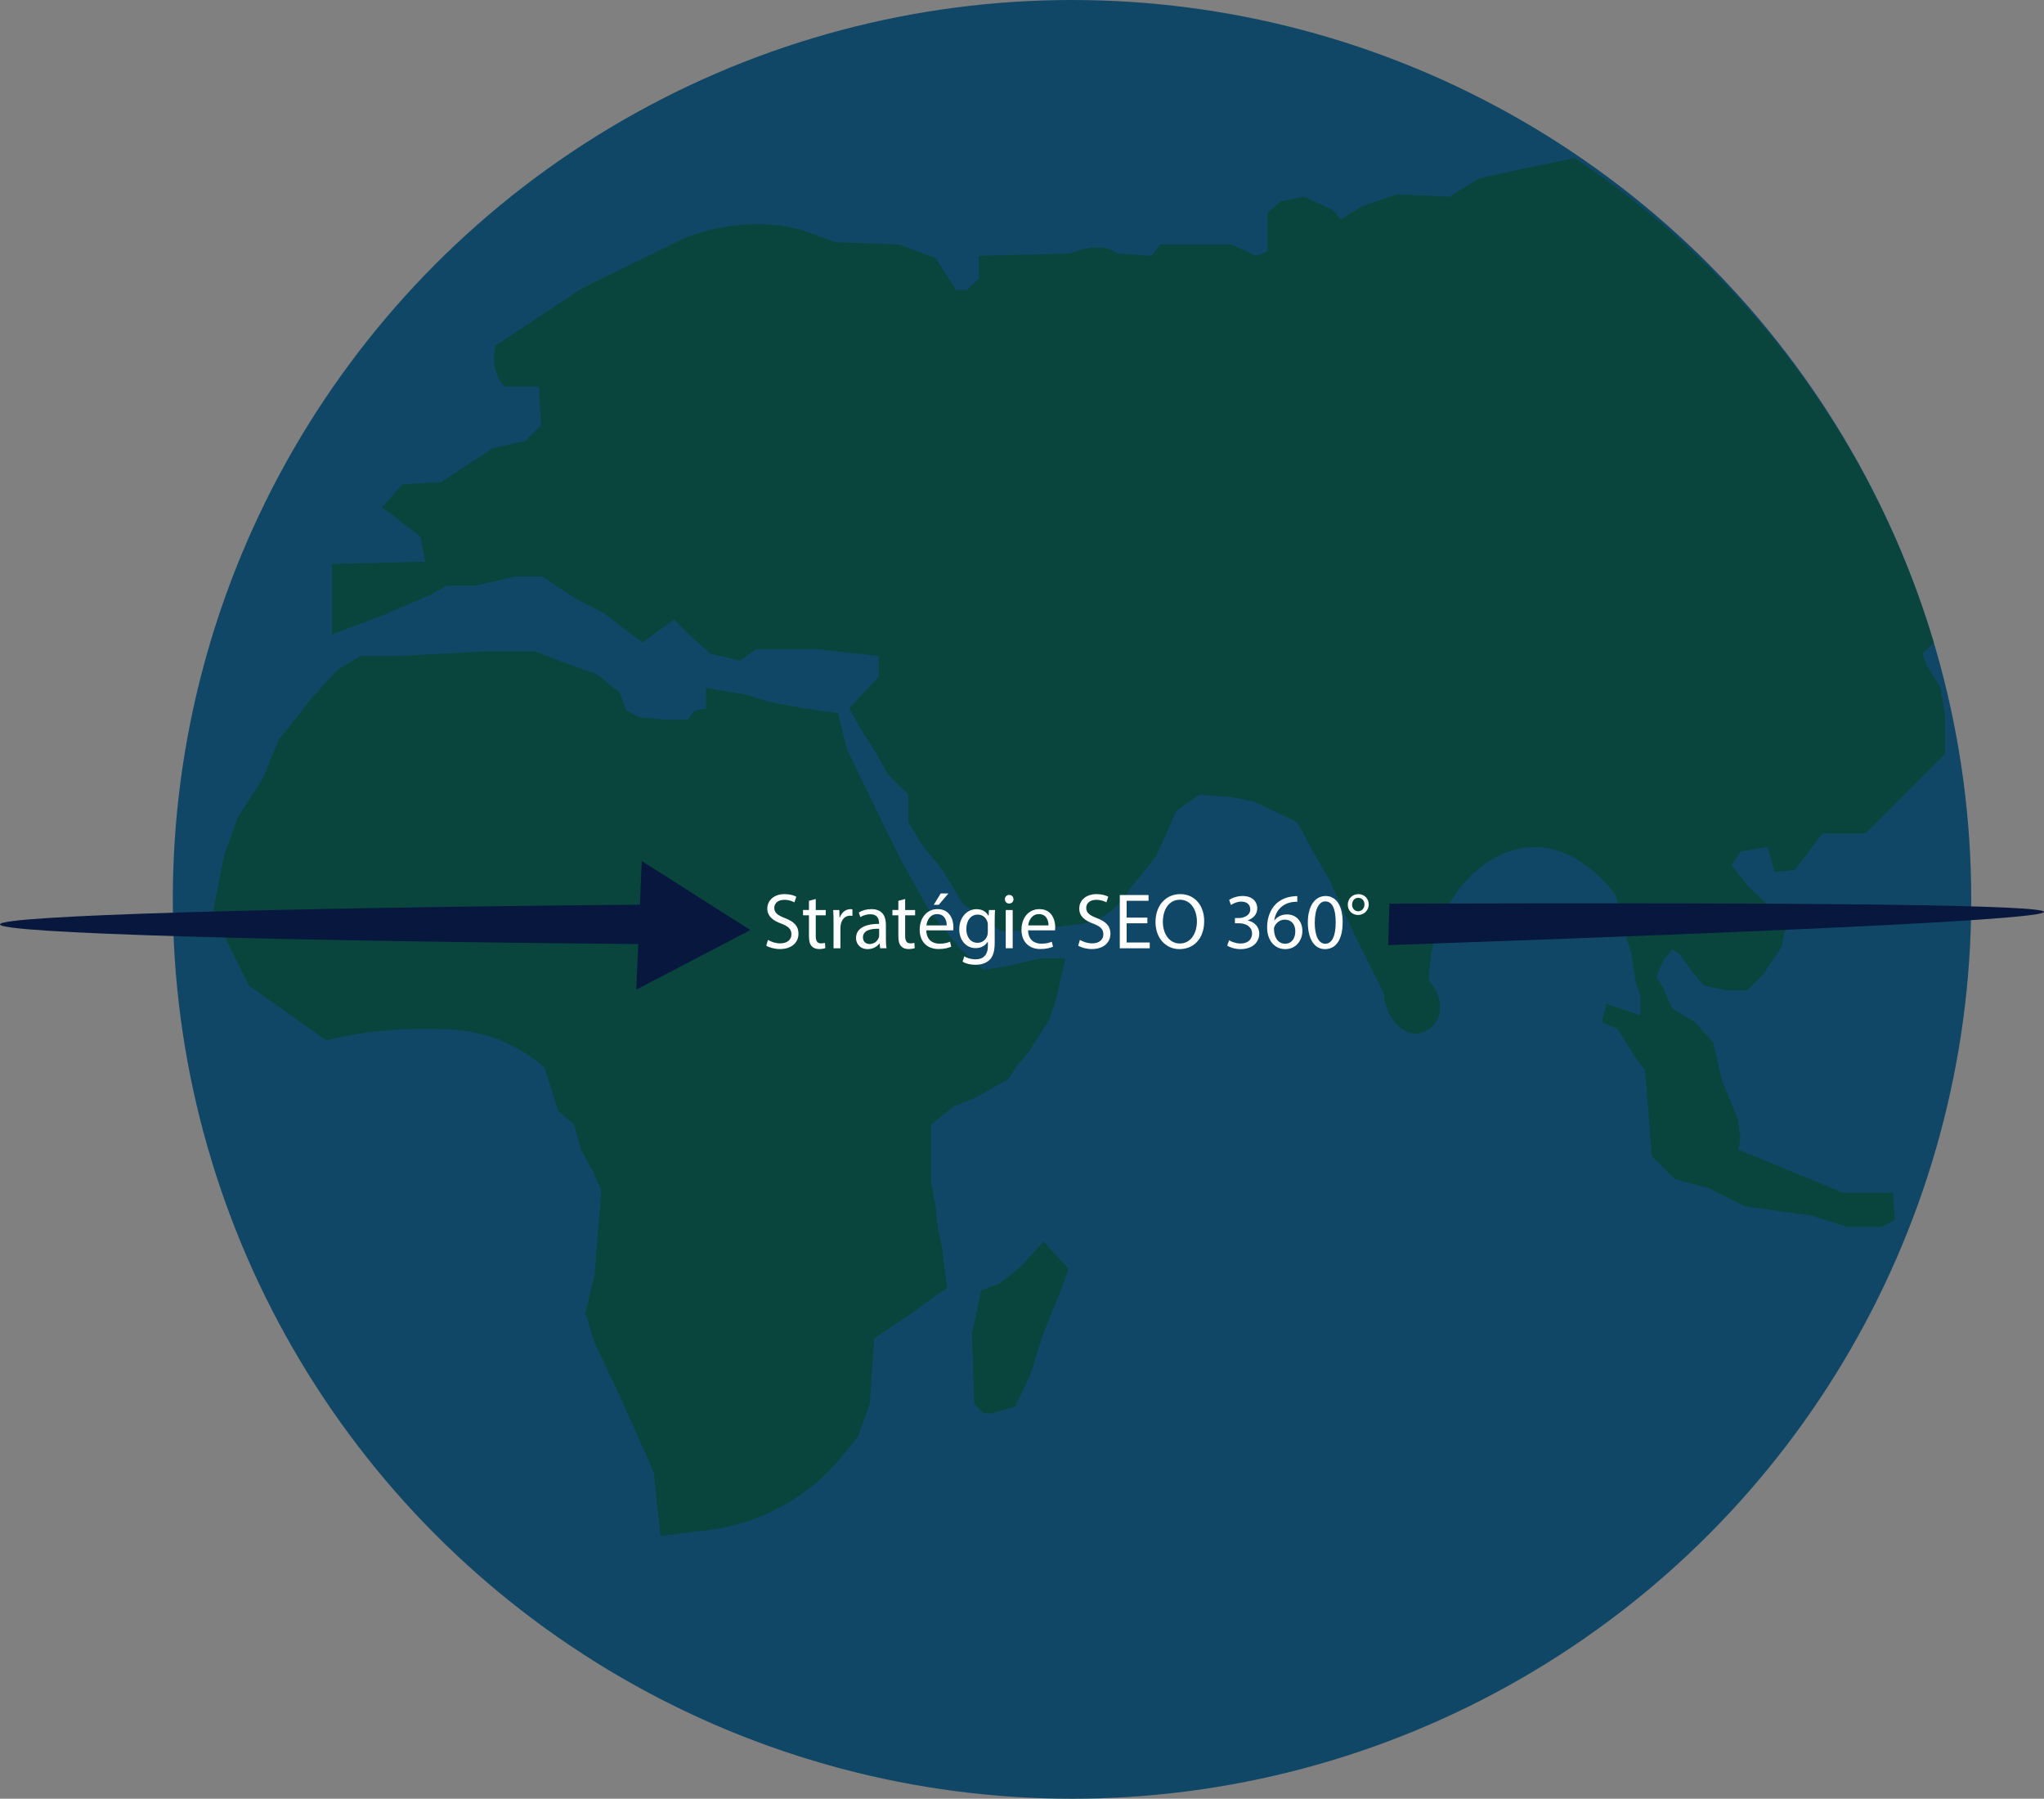 <?xml version="1.0" encoding="UTF-8"?>
<svg id="Calque_1" data-name="Calque 1" xmlns="http://www.w3.org/2000/svg" viewBox="0 0 899 791">
  <rect x="0" y="0" width="899" height="791" fill="#808080" stroke="none"/>
  <defs>
    <style>
      .cls-1 {
        fill: #fff;
      }

      .cls-2 {
        fill: #08173d;
      }

      .cls-3 {
        fill: #00420c;
      }

      .cls-4 {
        fill: #104766;
      }

      .cls-5 {
        opacity: .46;
      }
    </style>
  </defs>
  <circle class="cls-4" cx="471.5" cy="395.5" r="395.5"/>
  <g class="cls-5">
    <path class="cls-3" d="M146,279v-31l41-1-2-11-17-13,9-10,17-1,23-15,14-3,7-7-1-17h-15s-7-6-4-18l38.5-25.5,45-22s26-11,52-3l14,5,28,1,16,6,9,14h5l5-5v-10l40-1s13-6,21,0l15,1,4-5h31l11,5,5-2v-17l6-5,10-2,13,6,3,4,10-6,6-2,9-3,23,1,13-8,18-4,24-5c25.71,17.02,63.58,46.48,98,93,34.13,46.13,51.21,90.56,60,120l-5,5,2,5,6,10,2,12v17l-35,35h-19l-12,16-9,1-3-11-12,2-4,6,8,10,11,10,4.53,8.53-1.53,7.47-8,12-7,7h-9l-10-2-5-6-6-8-3-2-4,5-3,7,3,5,4,9,10,6,8,9,4,17,7,17,1,8-1,5,46,19h22l1,12-6,3h-15l-16-5-29-4-16-8-15-4-10-10-2-26-1-12-4-5-8-13-7-3,2-8,15,5v-9l-2-5-2-13-3-10-2-9-2-7c-1.94-2.66-15.99-21.28-36-21-22.62,.32-45.81,24.71-46,59,5.34,5.49,6.3,13.06,3,18-1.96,2.94-5.49,5.04-9,5-6.41-.07-13.11-7.27-14-18l-13-26-11-24-7-12-7-13-19-9-10-2-14-1-10,7-9,20-12,15c-1.25,2.29-3.96,6.53-9,10-5.72,3.94-11.36,4.78-14,5l-21.31,2.64-11.69,.36-17-12-9-15-9-11-3-5-3-5v-12l-9-9-5-9-7-11-5-9,13-14v-9l-27-3h-27l-7,5-13-3-10-9-6-6-14,10-8-6-9-7-12-6-15-10h-12l-17,4h-13l-7,4-21,9-22.5,8.5Z"/>
    <polygon class="cls-3" points="459 546 470 558 466 569 459 586 453 605 446.5 618.5 436.5 621.5 432.5 621.5 428.5 617.5 427.5 586.5 431.5 567.5 439.5 564.5 448.5 557.5 459 546"/>
    <path class="cls-3" d="M468.5,421.5l-4,18-3,9-9,14-5,6-4,6-14,8-10,4-10,8v25l2,11,1,9,2,10,2,17-6,4-11,8-15,10-2,29-5,14-8,10c-4.85,5.7-12.64,13.47-24,20-16.17,9.31-31.46,11.45-40,12l-15,2-3-28-7-16-9-20-10-21-4-13,4-17,3-37-4-9-5-9-3-11-7-6-6-19c-3.63-3.18-9.29-7.5-17-11-13.63-6.19-25.66-6.17-40-6-9.65,.12-23.14,1.11-39,5l-34-24-8-16-7.82-16.6,4.82-24.4,6-17,11-17,7-17,15-19,11-12,10-6h16l19-1,19-1h23l13,5,14,5,10,8,3,8,6,3,12,1h9l3-4,5-1v-9l18,3,9,3,16,3,15,2,4,16,17,35,8,16,11.27,20.02,13.73,16.98,10,9,12-2,13-3h11Z"/>
  </g>
  <path class="cls-2" d="M611.1,397.38c191.88-.62,287.84,.58,287.9,3.62,.06,3.04-96.08,7.91-288.42,14.62"/>
  <g id="_texte_" data-name="&amp;lt;texte&amp;gt;">
    <path id="_1ere" data-name="1ere" class="cls-1" d="M337.76,413.32c1.36,.83,3.34,1.53,5.42,1.53,3.09,0,4.9-1.63,4.9-4,0-2.19-1.25-3.44-4.41-4.66-3.82-1.36-6.19-3.34-6.19-6.64,0-3.65,3.02-6.36,7.58-6.36,2.4,0,4.14,.56,5.18,1.15l-.83,2.47c-.76-.42-2.33-1.11-4.45-1.11-3.2,0-4.41,1.91-4.41,3.51,0,2.19,1.43,3.27,4.66,4.52,3.96,1.53,5.98,3.44,5.98,6.88,0,3.61-2.68,6.74-8.2,6.74-2.26,0-4.73-.66-5.98-1.49l.76-2.54Z"/>
    <path id="_2eme" data-name="2eme" class="cls-1" d="M358.79,395.35v4.83h4.38v2.33h-4.38v9.07c0,2.09,.59,3.27,2.29,3.27,.8,0,1.39-.1,1.77-.21l.14,2.29c-.59,.24-1.53,.42-2.71,.42-1.43,0-2.57-.45-3.3-1.29-.87-.9-1.18-2.4-1.18-4.38v-9.18h-2.61v-2.33h2.61v-4.03l2.99-.8Z"/>
    <path id="_3eme" data-name="3eme" class="cls-1" d="M366.61,405.43c0-1.98-.03-3.68-.14-5.25h2.68l.1,3.3h.14c.76-2.26,2.61-3.68,4.66-3.68,.35,0,.59,.03,.87,.1v2.88c-.31-.07-.63-.1-1.04-.1-2.15,0-3.68,1.63-4.1,3.93-.07,.42-.14,.9-.14,1.43v8.97h-3.02v-11.57Z"/>
    <path id="_4eme" data-name="4eme" class="cls-1" d="M387.12,417l-.24-2.12h-.1c-.94,1.32-2.75,2.5-5.14,2.5-3.41,0-5.14-2.4-5.14-4.83,0-4.07,3.61-6.29,10.11-6.26v-.35c0-1.39-.38-3.89-3.82-3.89-1.56,0-3.2,.49-4.38,1.25l-.7-2.02c1.39-.9,3.41-1.49,5.53-1.49,5.14,0,6.4,3.51,6.4,6.88v6.29c0,1.46,.07,2.88,.28,4.03h-2.78Zm-.45-8.58c-3.34-.07-7.12,.52-7.12,3.79,0,1.98,1.32,2.92,2.88,2.92,2.19,0,3.58-1.39,4.07-2.82,.1-.31,.17-.66,.17-.97v-2.92Z"/>
    <path id="_5eme" data-name="5eme" class="cls-1" d="M398.11,395.35v4.83h4.38v2.33h-4.38v9.07c0,2.09,.59,3.27,2.29,3.27,.8,0,1.39-.1,1.77-.21l.14,2.29c-.59,.24-1.53,.42-2.71,.42-1.43,0-2.57-.45-3.3-1.29-.87-.9-1.18-2.4-1.18-4.38v-9.18h-2.61v-2.33h2.61v-4.03l2.99-.8Z"/>
    <path id="_6eme" data-name="6eme" class="cls-1" d="M407.42,409.14c.07,4.14,2.71,5.84,5.77,5.84,2.19,0,3.51-.38,4.66-.87l.52,2.19c-1.08,.49-2.92,1.04-5.6,1.04-5.18,0-8.27-3.41-8.27-8.48s2.99-9.07,7.89-9.07c5.49,0,6.95,4.83,6.95,7.92,0,.63-.07,1.11-.1,1.43h-11.82Zm8.97-2.19c.03-1.95-.8-4.97-4.24-4.97-3.09,0-4.45,2.85-4.69,4.97h8.93Zm.73-14.04l-4.24,4.97h-2.19l3.06-4.97h3.37Z"/>
    <path id="_7eme" data-name="7eme" class="cls-1" d="M437.63,400.18c-.07,1.22-.14,2.57-.14,4.62v9.77c0,3.86-.76,6.22-2.4,7.68-1.63,1.53-4,2.02-6.12,2.02s-4.24-.49-5.6-1.39l.76-2.33c1.11,.7,2.85,1.32,4.94,1.32,3.13,0,5.42-1.63,5.42-5.87v-1.88h-.07c-.94,1.56-2.75,2.82-5.35,2.82-4.17,0-7.16-3.54-7.16-8.2,0-5.7,3.72-8.93,7.58-8.93,2.92,0,4.52,1.53,5.25,2.92h.07l.14-2.54h2.68Zm-3.16,6.64c0-.52-.03-.97-.17-1.39-.56-1.77-2.05-3.23-4.28-3.23-2.92,0-5,2.47-5,6.36,0,3.3,1.67,6.05,4.97,6.05,1.88,0,3.58-1.18,4.24-3.13,.17-.52,.24-1.11,.24-1.63v-3.02Z"/>
    <path id="_8eme" data-name="8eme" class="cls-1" d="M445.76,395.45c.03,1.04-.73,1.88-1.95,1.88-1.08,0-1.84-.83-1.84-1.88s.8-1.91,1.91-1.91,1.88,.83,1.88,1.91Zm-3.41,21.55v-16.82h3.06v16.82h-3.06Z"/>
    <path id="_9eme" data-name="9eme" class="cls-1" d="M452.19,409.14c.07,4.14,2.71,5.84,5.77,5.84,2.19,0,3.51-.38,4.66-.87l.52,2.19c-1.08,.49-2.92,1.04-5.6,1.04-5.18,0-8.27-3.41-8.27-8.48s2.99-9.07,7.89-9.07c5.49,0,6.95,4.83,6.95,7.92,0,.63-.07,1.11-.1,1.43h-11.82Zm8.97-2.19c.03-1.95-.8-4.97-4.24-4.97-3.09,0-4.45,2.85-4.69,4.97h8.93Z"/>
    <path id="_10eme" data-name="10eme" class="cls-1" d="M474.96,413.32c1.36,.83,3.34,1.53,5.42,1.53,3.09,0,4.9-1.63,4.9-4,0-2.19-1.25-3.44-4.41-4.66-3.82-1.36-6.19-3.34-6.19-6.64,0-3.65,3.02-6.36,7.58-6.36,2.4,0,4.14,.56,5.18,1.15l-.83,2.47c-.76-.42-2.33-1.11-4.45-1.11-3.2,0-4.41,1.91-4.41,3.51,0,2.19,1.43,3.27,4.66,4.52,3.96,1.53,5.98,3.44,5.98,6.88,0,3.61-2.68,6.74-8.2,6.74-2.26,0-4.73-.66-5.98-1.49l.76-2.54Z"/>
    <path id="_11eme" data-name="11eme" class="cls-1" d="M504.64,406.02h-9.11v8.45h10.15v2.54h-13.17v-23.42h12.65v2.54h-9.63v7.4h9.11v2.5Z"/>
    <path id="_12eme" data-name="12eme" class="cls-1" d="M529.63,405.04c0,8.06-4.9,12.34-10.88,12.34s-10.53-4.8-10.53-11.89c0-7.44,4.62-12.3,10.88-12.3s10.53,4.9,10.53,11.85Zm-18.18,.38c0,5,2.71,9.49,7.47,9.49s7.51-4.41,7.51-9.73c0-4.66-2.43-9.52-7.47-9.52s-7.51,4.62-7.51,9.77Z"/>
    <path id="_13eme" data-name="13eme" class="cls-1" d="M540.58,413.49c.87,.56,2.88,1.42,5,1.42,3.93,0,5.14-2.5,5.11-4.38-.03-3.16-2.88-4.52-5.84-4.52h-1.7v-2.29h1.7c2.22,0,5.04-1.15,5.04-3.82,0-1.81-1.15-3.41-3.96-3.41-1.81,0-3.55,.8-4.52,1.49l-.8-2.22c1.18-.87,3.48-1.74,5.91-1.74,4.45,0,6.46,2.64,6.46,5.39,0,2.33-1.39,4.31-4.17,5.32v.07c2.78,.56,5.04,2.64,5.04,5.8,0,3.61-2.82,6.78-8.24,6.78-2.54,0-4.76-.8-5.87-1.53l.83-2.36Z"/>
    <path id="_14eme" data-name="14eme" class="cls-1" d="M570.58,396.56c-.63-.03-1.43,0-2.29,.14-4.8,.8-7.33,4.31-7.85,8.03h.1c1.08-1.43,2.95-2.61,5.46-2.61,4,0,6.81,2.88,6.81,7.3,0,4.14-2.82,7.96-7.51,7.96s-7.99-3.75-7.99-9.63c0-4.45,1.6-7.96,3.82-10.18,1.88-1.84,4.38-2.99,7.23-3.34,.9-.14,1.67-.17,2.22-.17v2.5Zm-.87,13.03c0-3.23-1.84-5.18-4.66-5.18-1.84,0-3.55,1.15-4.38,2.78-.21,.35-.35,.8-.35,1.36,.07,3.72,1.77,6.46,4.97,6.46,2.64,0,4.41-2.19,4.41-5.42Z"/>
    <path id="_15eme" data-name="15eme" class="cls-1" d="M590.53,405.46c0,7.68-2.85,11.92-7.85,11.92-4.41,0-7.4-4.14-7.47-11.61,0-7.58,3.27-11.75,7.85-11.75s7.47,4.24,7.47,11.43Zm-12.27,.35c0,5.87,1.81,9.21,4.59,9.21,3.13,0,4.62-3.65,4.62-9.42s-1.42-9.21-4.59-9.21c-2.68,0-4.62,3.27-4.62,9.42Z"/>
    <path id="_16eme" data-name="16eme" class="cls-1" d="M602,397.71c0,2.82-2.26,4.66-4.66,4.66-2.71,0-4.55-2.05-4.55-4.48-.03-2.68,2.05-4.69,4.62-4.69,2.85,0,4.59,2.15,4.59,4.52Zm-7.33,.17c0,1.6,1.18,2.85,2.71,2.85s2.75-1.29,2.75-2.99c0-1.29-.76-2.92-2.75-2.92-1.81,0-2.71,1.56-2.71,3.06Z"/>
  </g>
  <path class="cls-2" d="M287.22,415.22C118.21,413.76,0,410.4,0,406.5s118.69-7.27,288.26-8.73"/>
  <polygon class="cls-2" points="306.14 393.82 330.02 409 304.94 422.09 279.86 435.18 281.06 406.91 282.27 378.65 306.14 393.82"/>
</svg>